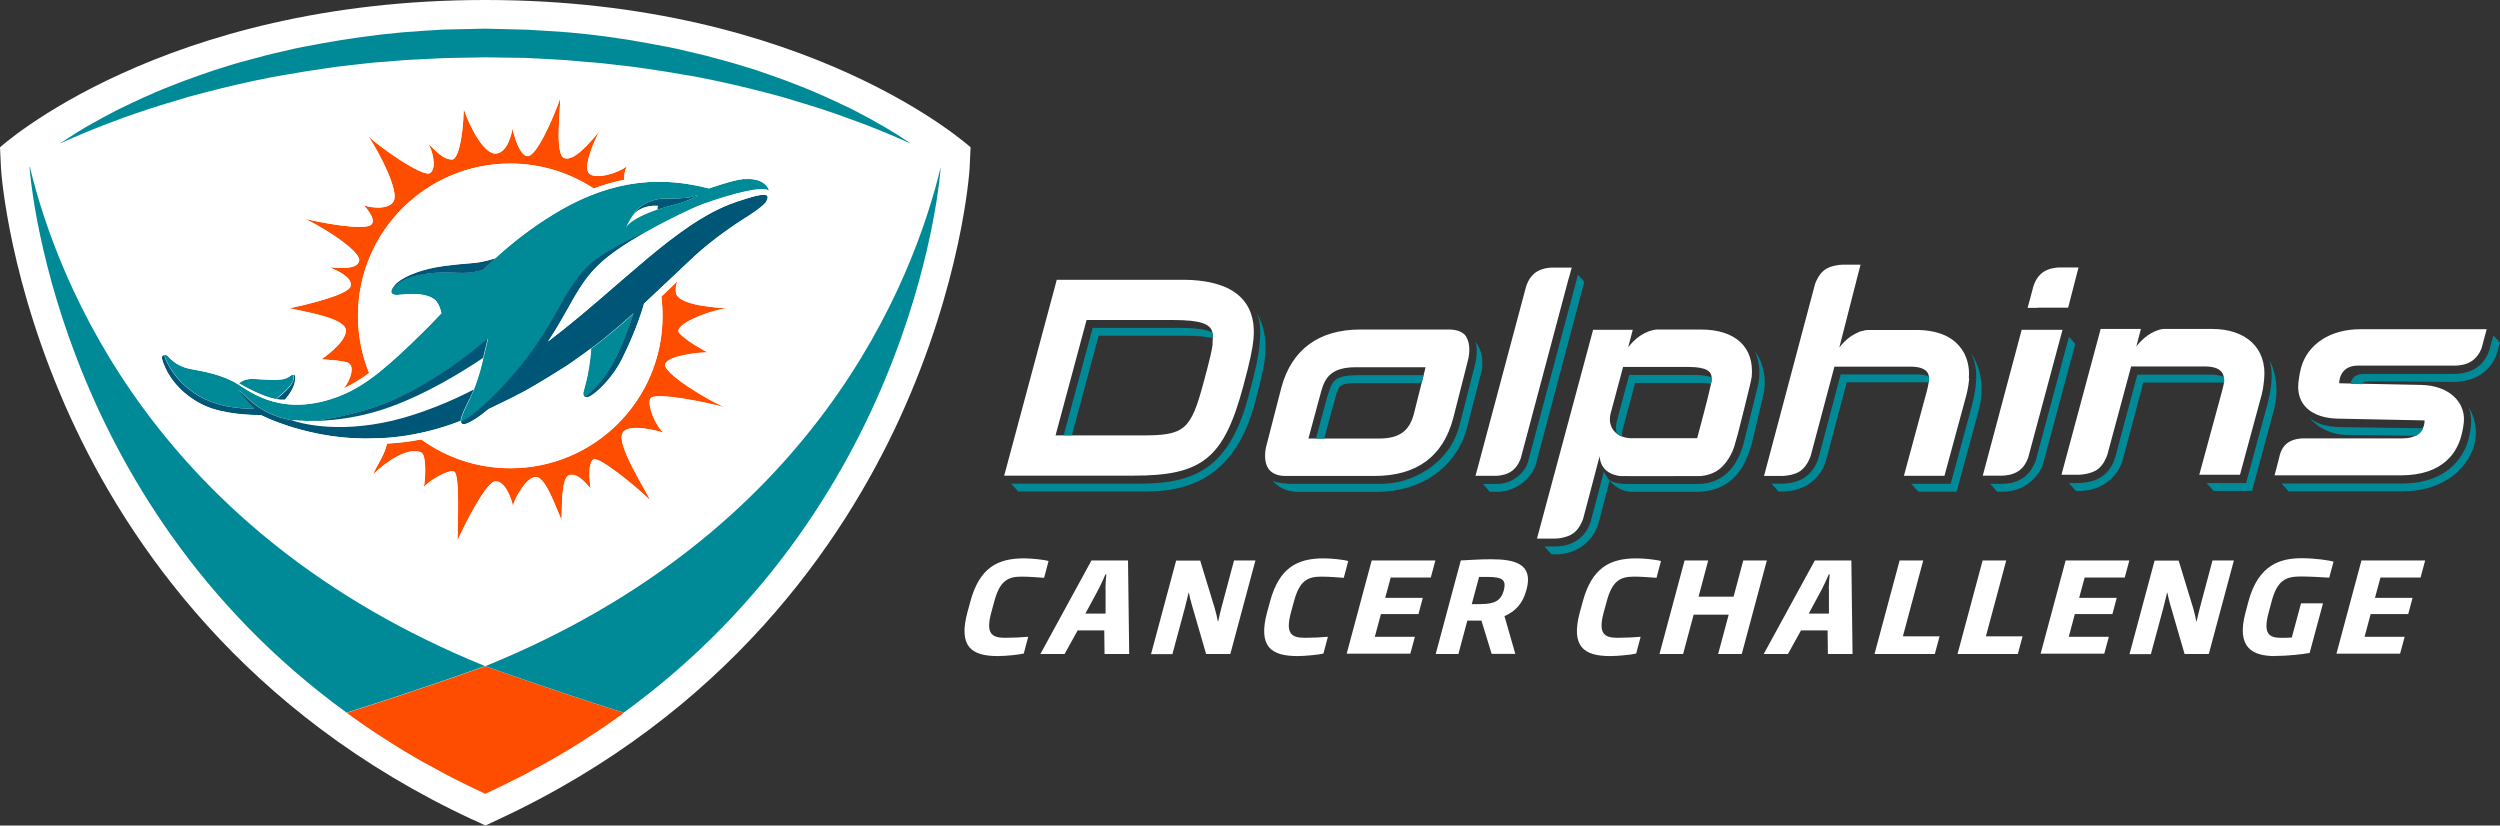 <?xml version="1.0" encoding="UTF-8"?> <svg xmlns="http://www.w3.org/2000/svg" id="Layer_2" data-name="Layer 2" viewBox="0 0 168.35 55.59"><rect x="0" y="0" width="168.35" height="55.59" fill="#333333" stroke="none"/><defs><style> .cls-1 { fill: #005677; } .cls-2 { fill: #008996; } .cls-3 { fill: #ff4d00; } .cls-4 { fill: #fff; } </style></defs><g id="Layer_1-2" data-name="Layer 1"><g><path class="cls-4" d="m31.86,55.21c-15.44-7.17-23.26-18.68-27.1-27.07C.6,19.04.09,11.69.07,11.38l-.07-1.46S10.9,0,32.68,0s32.68,9.92,32.68,9.92l-.07,1.46c-.02.31-.53,7.66-4.69,16.76-3.84,8.39-11.66,19.91-27.1,27.07l-.81.38-.81-.38Z"></path><path class="cls-3" d="m23.34,48c.69.5,1.39.99,2.12,1.47,0,0,0,0,.01,0,.36.23.72.47,1.09.7.03.02.06.03.08.05.35.22.7.43,1.06.64.06.04.13.07.19.11.32.19.65.38.99.56.12.07.24.13.36.19.29.16.57.31.86.47.2.1.4.21.61.31.22.11.43.22.66.33.41.2.83.41,1.26.6.02,0,.03.02.05.02.02,0,.03-.02.05-.02.43-.2.84-.4,1.26-.6.22-.11.44-.22.66-.33.2-.1.41-.2.61-.31.29-.15.58-.31.86-.47.12-.06.24-.13.36-.19.33-.19.66-.37.99-.56.06-.04.13-.07.19-.11.36-.21.71-.42,1.06-.64.03-.02.06-.03.08-.05.37-.23.73-.46,1.09-.7,0,0,0,0,.01,0,.73-.48,1.44-.97,2.12-1.47-5.19-1.64-9.33-3.14-9.33-3.14,0,0-4.15,1.5-9.33,3.14Z"></path><path class="cls-2" d="m61.33,9.67s-.21-.09-.61-.27c-.4-.18-.99-.43-1.74-.73-.38-.15-.79-.32-1.25-.48-.46-.17-.95-.35-1.49-.54-1.06-.37-2.28-.74-3.6-1.13-1.33-.36-2.78-.73-4.33-1.06-.39-.08-.78-.16-1.17-.24-.4-.08-.8-.14-1.21-.21-.41-.07-.82-.15-1.24-.21-.42-.06-.84-.13-1.27-.19-.85-.14-1.72-.21-2.6-.32-.44-.06-.88-.08-1.33-.12-.45-.04-.89-.08-1.34-.12-.9-.06-1.81-.1-2.72-.15-.91-.01-1.83-.03-2.75-.04-.92.02-1.85.03-2.76.05-.91.06-1.81.08-2.7.14-.45.04-.9.08-1.34.11-.45.03-.89.06-1.33.12-.88.11-1.75.18-2.6.32-.43.06-.85.13-1.27.19-.42.06-.83.15-1.24.21-.41.07-.81.13-1.21.21-.4.08-.79.16-1.17.24-1.55.33-2.99.7-4.33,1.06-1.32.39-2.54.76-3.6,1.13-.53.18-1.03.36-1.49.54-.46.17-.88.33-1.25.48-.75.3-1.34.55-1.74.73-.4.18-.61.27-.61.27,0,0,.19-.13.56-.37.18-.12.41-.26.68-.43.27-.17.58-.35.94-.55.36-.2.75-.42,1.19-.65.43-.24.92-.46,1.43-.71.51-.25,1.07-.49,1.66-.75.59-.26,1.22-.49,1.88-.75.66-.24,1.35-.49,2.07-.73.73-.23,1.47-.47,2.26-.67.39-.11.79-.21,1.19-.32.4-.11.81-.19,1.23-.29.82-.21,1.68-.36,2.55-.52,1.74-.32,3.55-.57,5.39-.74.93-.08,1.87-.13,2.81-.19.93-.02,1.87-.04,2.8-.06.94.02,1.88.05,2.82.07.94.06,1.87.11,2.79.18,1.85.16,3.66.42,5.39.74.87.16,1.72.31,2.55.52.41.1.82.19,1.23.29.4.11.8.22,1.19.32.78.2,1.53.45,2.26.67.72.24,1.41.49,2.07.73.65.26,1.29.49,1.88.75.59.26,1.15.5,1.66.75.52.24,1,.47,1.43.71.44.23.84.44,1.19.65.36.2.67.38.94.55.27.17.5.3.68.43.37.24.56.37.56.37Zm2.02,1.58c-1.88,7.77-8.44,24.59-30.67,33.61h0C10.45,35.84,3.89,19.01,2.01,11.24c0,0-.02.01-.02.01,0,0,1.42,22.26,21.35,36.74,5.19-1.64,9.33-3.14,9.33-3.14,0,0,4.15,1.5,9.33,3.14,19.93-14.49,21.35-36.74,21.35-36.74,0,0-.01,0-.02-.01Z"></path><g><path class="cls-1" d="m46.53,13.27c-.31.08-1.09.1-1.42.1-.33,0-.8-.05-1.51.26-.51.22-.86.67-1.01.91.05-.07.1-.12.13-.15,0,0,.52-.6,1.59-.52-.04.05-.07.13-.03.21,0,0,0,0,0,0,0,0,.01.02.02.03h0s0,0,0,0c0,0,.38-.12.65-.2.59-.15.95-.24,1.35-.41.54-.22.71-.32.7-.36-.02-.04-.15.05-.47.13Z"></path><path class="cls-4" d="m42.72,14.39s-.08.08-.13.15c-.19.27-.43.76-.43.76.36-.53,1.48-.97,2.14-1.2,0,0-.01-.02-.02-.03,0,0,0,0,0,0-.03-.07,0-.15.03-.21-1.07-.08-1.59.52-1.59.52Z"></path><path class="cls-3" d="m43.79,26.83c-.23.46.36,1.88.9,2.31-.39-.12-2.46-.7-2.79.06-.36.84,1.65,3.91,1.88,4.49-.93-.92-3.47-2.99-3.83-2.75-.36.24-.27,1.39-.18,1.97-.35-.43-.95-1.11-1.47-.9-.52.2-.45,2.18-.49,3.02-.43-.99-1.12-2.99-1.77-2.91-.65.07-1.37,1.43-1.51,1.95-.1-.52-.52-1.66-1.16-1.66s-2.13,3.02-2.57,4c0-.76.18-4.47-.22-4.65-.4-.18-1.76.66-2.05,1.05.11-.49.2-2.13-.16-2.33-.36-.2-1.4-.26-3.27,1.47.31-.66.82-1.38.95-2.08.77-.04,1.54-.13,2.31-.28,1.69,1.22,3.76,1.94,6,1.94,5.66,0,10.25-4.59,10.25-10.25,0-.44-.03-.88-.08-1.31.38-.36.74-.7,1.08-1.03-.08.19-.12.41-.11.69.02.86,2.26,1.05,3.45,1.14-1.33.18-3.65,1.14-3.21,1.66.44.52,1.73,1.22,1.91,1.31-.61,0-2.63.21-2.85.78-.23.57,2.92,2.49,4.07,2.94-1.43-.4-4.84-1.07-5.07-.61Z"></path><path class="cls-3" d="m42.06,12.1c-.67.13-1.36.32-2.08.59-1.61-1.06-3.54-1.68-5.62-1.68-5.66,0-10.25,4.59-10.25,10.25,0,1.36.27,2.66.75,3.85-.58.43-1.14.77-1.71,1.04.42-.5.78-1.46.31-1.71-.32-.17-1.82-.24-1.82-.24,0,0,1.69-1.14,1.65-1.96-.04-.82-2.74-1.24-3.8-1.48.94-.2,3.99-.89,4.12-1.5.13-.61-.95-1.05-1.41-1.26.51,0,1.8.22,1.98-.41.2-.72-2.99-2.61-3.71-2.87.16.04,3.2.75,4.3.51.83-.18-.14-1.29-.3-1.42.24.12,1.63.41,2.03-.25.4-.66-.95-3.29-1.71-4.4.67.67,3.74,2.85,4.19,2.48.46-.37.11-1.57-.14-1.97.49.46.98,1.08,1.61,1.07.31,0,.71-1.05.78-3.4.43,1.32,1.44,3.11,2.19,3,.75-.11,1-1.22,1.1-1.69.09.51.48,1.81.98,1.86.61.1,1.78-2.62,2.21-3.85.06.61-.38,3.72.28,3.98.66.26,1.75-1.05,2.36-1.79-.37.71-1.11,2.43-.67,2.84.44.41,1.94-.02,2.53-.5-.16.36-.2.65-.16.92Z"></path><path class="cls-2" d="m50.1,12.05c-.78.08-2.35.64-2.35.64-2.86-.74-6.25-.83-10.42,1.71-.78.47-1.49.96-2.14,1.46-.66.5-1.26,1.01-1.82,1.52-.24.22-.56.5-.82.77-1.35.45-1.95.03-3.81.27-1.47.19-2.04.69-2.36,1.09-.04.11-.04.21.04.27.18.14.45.07.96.03.51-.04,1.29-.03,1.81.3.33.21.48.7.54.98-.38.41-.76.8-1.14,1.18-2.35,2.32-3.92,3.7-5.69,4.39-3.83,1.5-5.99-.26-6.86-.78h0c-1.05-.67-2.44-.89-3.19-1.03-.75-.14-1.15-.5-1.31-.64-.16-.14-.28-.36-.46-.31-.05.01-.09.03-.12.05.03-.03.07-.04.12-.05.03.32,1.12,3.03,4.57,3.52.99.14,1.3.1,1.49.08-.58-.51-1.06-1.22-1.1-1.26.13.11.26.22.4.33,1.03,1.1,2.2,1.55,3.19,1.72.06.02,1.04.06,1.04.06,1.13-.02,2.65-.36,4.06-.77,4.14-1.2,8.14-4.79,8.14-4.79,0,0-.22.97-.31,1.31-.06.27-.26,1.18-.64,2.13,0,0-.11.29-.28.64-.25.52-.59,1.17-.59,1.44,0,.01,0,.03,0,.04,0,0,0,.03.01.07.31-.17.74-.45,1.22-.86.75-.63,1.71-1.59,2.82-2.95,2.49-3.07,2.88-5.17,4.63-6.8.74-.69,2.69-1.76,3.68-2.11.01,0,.02,0,.02-.01,0,0,0,0,0,0h0c1.68-.96,3.33-1.7,3.6-1.81.98-.4,4.45-1.55,4.81-.97h0c-.15-.66-.94-.92-1.71-.84Zm-3.8,1.44c-.4.16-.76.26-1.35.41-.27.08-.65.2-.65.2,0,0,0,0,0,0-.66.23-1.78.67-2.14,1.2.01-.03.24-.5.43-.76.15-.24.5-.69,1.01-.91.72-.31,1.18-.26,1.51-.26s1.1-.02,1.42-.1.45-.17.47-.13c.02.04-.16.14-.7.36Z"></path><path class="cls-4" d="m32.53,24.1c-.06.27-.26,1.18-.64,2.13-1.35.72-3.52,1.64-5.48,2.1-3.86.9-6.33.12-6.75-.02l-.06-.02c.09.02,1.03.06,1.03.06.2,0,2.83.11,5.73-.98,2.36-.86,4.69-2.27,6.17-3.27Z"></path><path class="cls-1" d="m32.84,22.79s-.22.97-.31,1.31c-1.49,1-3.81,2.41-6.17,3.27-2.89,1.08-5.52.98-5.73.98,1.13-.02,2.65-.36,4.06-.77,4.14-1.2,8.14-4.79,8.14-4.79Z"></path><path class="cls-2" d="m42.67,21.1c-.29.91-.75,2.15-1.3,3.2-.66,1.25-1.52,2.11-1.98,2.44-.08-.05-.1-.14-.11-.24,0-.18.39-1.09.54-3.02.49-.37.94-.72,1.33-1.05.5-.41,1.01-.86,1.52-1.32Z"></path><path class="cls-1" d="m19.89,25.42c0,.12-.02.25-.05.37-.06.22-.17.48-.36.75-.11.17-.3.37-.3.38-.03,0-.17,0-.29,0-.12-.01-.25-.03-.3-.04h0s1.56-1.12,1.13-1.65c.02,0,.17-.04.18.19Z"></path><path class="cls-1" d="m51.61,13.59s0,0,0,0c0,0-.06.09-.28.28-.21.19-.58.46-1.17.83-.57.35-2.17,1.43-3.39,2.56-.05.04-3.32,3.13-3.4,3.2,0,.03-.43,1.61-1.45,3.66-.71,1.44-1.77,2.34-2.15,2.55-.02.01-.24.15-.39.06.46-.33,1.32-1.19,1.98-2.44.55-1.05,1-2.29,1.3-3.2-.51.46-1.02.91-1.52,1.32-.39.33-.83.68-1.33,1.05,0,0-1.06.78-1.66,1.18h0c-.34.22-1.87,1.18-2.8,1.69-.79.43-2.45,1.22-2.45,1.22h0c-.86.73-1.54,1.07-1.72,1.02-.11-.03-.15-.16-.15-.16.31-.17.74-.45,1.22-.86.75-.63,1.71-1.59,2.82-2.95,2.49-3.07,2.88-5.17,4.63-6.8.74-.69,2.69-1.76,3.68-2.11.01,0,.02,0,.02-.01-1.14.65-2.3,1.4-3.05,2.12-1.46,1.36-1.96,2.96-3.41,5.14l-.04.06c4.87-3.7,8.64-7.98,12.53-9.35.12-.04.24-.08.35-.12,0,0,0,0,.01,0,1.33-.45,1.86-.52,1.9-.27.02.11-.07.27-.1.33Z"></path><path class="cls-2" d="m18.58,26.88h0c-.98-.19-2.13-.86-2.49-1.06.12-.12.42-.33.99-.3.78.05,1.65.11,2.06,0,.35-.1.41-.26.56-.28h0c.43.52-1.16,1.6-1.13,1.65Z"></path><path class="cls-1" d="m28.74,18.43c1.86-.24,2.46.18,3.81-.27.27-.27.58-.55.82-.77-.38.12-.68.2-.96.25-.63.12-1.09.09-2.4.26-2.06.27-3.03.92-3.3,1.17-.08.08-.14.14-.23.26-.06.08-.1.18-.11.2.32-.39.89-.9,2.36-1.09Z"></path><path class="cls-1" d="m31.61,26.87c-.25.52-.59,1.17-.59,1.44,0,.01,0,.03,0,.04-3.14,1.23-5.71,1.17-5.72,1.17-4.32.2-7.72-1.56-7.72-1.56h0s-.03,0-.07,0c-.41,0-2.41-.03-3.73-.64-1.44-.67-2.27-1.72-2.63-2.51-.27-.59-.28-.77-.2-.85,0,0,.02-.01.02-.02,0,0,0,0,0,0,.03-.02.06-.03.09-.04.03.32,1.12,3.03,4.57,3.52.99.14,1.3.1,1.49.08-.58-.51-1.06-1.22-1.1-1.26.13.11.26.22.4.33,1.03,1.1,2.2,1.55,3.19,1.72,0,0,0,0,0,0h0s.06.02.06.02c.42.14,2.89.92,6.75.02,1.96-.46,4.12-1.38,5.48-2.1,0,0-.11.29-.28.64Z"></path><path class="cls-4" d="m52.18,13c0-.16-.04-.25-.04-.25h0c-.19-.66-.86-1.07-1.78-1.07-.1,0-.2,0-.3.01-.7.07-1.96.49-2.33.62-1.17-.3-2.26-.44-3.34-.44-.56,0-1.11.04-1.67.12h0s-.23.03-.23.03c0,0-.09-.29.14-.96.12-.35.29-.67.29-.67,0,0-2.54,1.32-2.86.9s1.1-3.77,1.1-3.77c0,0-2.45,2.72-2.93,2.6-.19-.05-.21-1.03-.22-2.09-.01-1.44.04-3.08.04-3.08,0,0-2.02,5.02-2.51,4.99-.43-.02-1.05-2.7-1.05-2.7,0,0-.39,2.31-1.09,2.59-.7.28-2.5-4.03-2.5-4.03,0,0-.08,4.32-.58,4.42-.5.1-2.1-1.52-2.1-1.52,0,0,.75,2.15.49,2.43-.15.17-1.69-.78-3.28-1.92-.92-.66-1.69-1.22-1.69-1.22,0,0,.9,1.49,1.62,3.06.49,1.08.79,2.11.66,2.31-.32.49-2.69-.21-2.69-.21,0,0,1.35,1.3,1.26,1.63-.04.16-1.38.05-2.74-.14-1.44-.2-2.91-.47-2.91-.47,0,0,4.81,2.8,4.66,3.3-.12.4-3.11.07-3.11.07,0,0,2.6,1.19,2.59,1.58-.01.39-5.09,1.68-5.09,1.68,0,0,4.6.96,4.69,1.48.09.51-1.82,2.16-1.82,2.16,0,0,2.22.2,2.33.49.11.29-.54,1.44-1.1,1.62-.7.22-1.33.37-2.1.37-.11,0-.22,0-.33,0,.04-.05.08-.1.11-.15.19-.28.33-.57.41-.86h0s0,0,0,0c.04-.16.06-.31.06-.46h0s0-.01,0-.01c0-.17-.06-.32-.16-.41-.19-.16-.36-.14-.49-.09l-.44.21s-.07.03-.11.04c-.08.03-.26.06-.63.06-.35,0-.76-.03-1.16-.05,0,0-.25-.01-.29-.01-.48,0-.79.15-.99.29l-.1-.05c-.97-.52-2.11-.73-2.81-.86-.05-.01-.11-.02-.16-.03-.78-.15-1.21-.62-1.24-.65-.07-.07-.15-.16-.26-.23,0,0-.2-.13-.5-.03-.2.07-.28.22-.28.22-.17.28,0,.69.2,1.15.24.53,1,1.84,2.81,2.68.59.28,1.37.47,2.32.58.71.08,1.31.09,1.55.09.23.11.94.44,1.99.77,1.16.36,2.97.79,5.04.8,0,0,.74,0,1.13-.02.04.17-.25.76-.59,1.45-.41.82-.93,1.79-.93,1.79,0,0,.95-.84,1.83-1.46.89-.63,1.89-1.13,2.12-.84.45.55-.03,2.8-.03,2.8,0,0,1.8-1.59,2.21-1.37.19.1.21,1.29.21,2.54,0,1.48-.04,3.06-.04,3.06,0,0,2.48-5.01,2.99-4.87.51.14,1.08,2.43,1.08,2.43,0,0,.94-2.78,1.52-2.71.23-.03.72.87,1.16,1.8.48,1.01.89,2,.89,2,0,0,.01-1.03.08-2.09.07-.95.19-1.88.4-1.94.44-.11,1.72,1.61,1.72,1.61,0,0-.45-2.39-.1-2.6.35-.2,4.62,3.48,4.62,3.48,0,0-2.8-5.18-2.46-5.58s3.33.41,3.33.41c0,0-.45-.53-.83-1.12-.4-.62-.73-1.32-.57-1.48.14-.15,1.7,0,3.31.32,1.86.36,3.06.62,3.06.62,0,0-1.09-.59-2.71-1.56-1.4-.84-2.62-1.79-2.57-1.94.11-.33,3.45-.65,3.45-.65,0,0-.56-.33-1.16-.7-.65-.4-1.35-.9-1.35-1.08,0-.16.84-.55,1.94-.89,1.32-.41,2.54-.68,2.54-.68,0,0-4.54-.36-4.83-1.01-.19-.44.16-1.02.42-1.39.26-.37.63-.71.63-.71,1.24-1.15,2.82-2.2,3.33-2.51.04-.02.07-.04.1-.07,0,0,1.17-.86,1.29-.96.1-.09.37-.37.43-.72,0,0,.02-.1.01-.26Zm-28.72,11.44c-.32-.17-1.82-.24-1.82-.24,0,0,1.69-1.14,1.65-1.96-.04-.82-2.74-1.24-3.8-1.48.94-.2,3.99-.89,4.12-1.5.13-.61-.95-1.05-1.41-1.26.51,0,1.8.22,1.98-.41.2-.72-2.99-2.61-3.71-2.87.16.04,3.2.75,4.3.51.83-.18-.14-1.29-.3-1.42.24.12,1.63.41,2.03-.25.4-.66-.95-3.29-1.71-4.4.67.67,3.74,2.85,4.19,2.48.46-.37.11-1.57-.14-1.97.49.46.98,1.08,1.61,1.07.31,0,.71-1.05.78-3.4.43,1.32,1.44,3.11,2.19,3,.75-.11,1-1.22,1.1-1.69.09.51.48,1.81.98,1.86.61.1,1.78-2.62,2.21-3.85.06.61-.38,3.72.28,3.98.66.26,1.75-1.05,2.36-1.79-.37.71-1.11,2.43-.67,2.84.44.41,1.94-.02,2.53-.5-.16.36-.2.65-.16.92-.67.13-1.36.32-2.08.59-1.61-1.06-3.54-1.68-5.62-1.68-5.66,0-10.25,4.59-10.25,10.25,0,1.36.27,2.66.75,3.85-.58.43-1.14.77-1.71,1.04.42-.5.78-1.46.31-1.71Zm-6.37,1.07c.78.05,1.65.11,2.06,0,.35-.1.41-.26.56-.28h0s.17-.04.18.19c0,.12-.02.25-.05.37-.06.22-.17.48-.36.75-.11.17-.3.37-.3.38-.03,0-.17,0-.29,0-.12-.01-.25-.03-.3-.04-.98-.19-2.13-.86-2.49-1.06.12-.12.42-.33.99-.3Zm31.86-4.76c-1.33.18-3.65,1.14-3.21,1.66.44.52,1.73,1.22,1.91,1.31-.61,0-2.63.21-2.85.78-.23.57,2.92,2.49,4.07,2.94-1.43-.4-4.84-1.07-5.07-.61-.23.46.36,1.88.9,2.31-.39-.12-2.46-.7-2.79.06-.36.84,1.65,3.91,1.88,4.49-.93-.92-3.47-2.99-3.83-2.75-.36.24-.27,1.39-.18,1.97-.35-.43-.95-1.11-1.47-.9-.52.2-.45,2.18-.49,3.02-.43-.99-1.12-2.99-1.77-2.91-.65.07-1.37,1.43-1.51,1.95-.1-.52-.52-1.66-1.16-1.66s-2.13,3.02-2.57,4c0-.76.18-4.47-.22-4.65-.4-.18-1.76.66-2.05,1.05.11-.49.2-2.13-.16-2.33-.36-.2-1.4-.26-3.27,1.47.31-.66.82-1.38.95-2.08.77-.04,1.54-.13,2.31-.28,1.69,1.22,3.76,1.94,6,1.94,5.66,0,10.25-4.59,10.25-10.25,0-.44-.03-.88-.08-1.31.38-.36.74-.7,1.08-1.03-.08.19-.12.41-.11.69.02.86,2.26,1.05,3.45,1.14Zm2.87-7.86c-.36-.57-3.83.58-4.81.97-.27.11-1.92.85-3.6,1.81-1.14.65-2.3,1.4-3.05,2.12-1.46,1.36-1.96,2.96-3.41,5.14l-.04.06c4.87-3.7,8.64-7.98,12.53-9.35.12-.04.24-.08.35-.12,0,0,0,0,.01,0,1.33-.45,1.86-.52,1.9-.27.02.11-.07.27-.1.33,0,0-.06.09-.28.28-.21.19-.58.46-1.17.83-.57.35-2.17,1.43-3.39,2.56-.05.04-3.32,3.13-3.4,3.2,0,.03-.43,1.61-1.45,3.66-.71,1.44-1.77,2.34-2.15,2.55-.02.01-.24.15-.39.06-.08-.05-.1-.14-.11-.24,0-.18.39-1.09.54-3.02,0,0-1.06.78-1.66,1.18-.34.22-1.87,1.18-2.8,1.69-.79.43-2.45,1.22-2.45,1.22-.86.73-1.54,1.07-1.72,1.02-.11-.03-.15-.16-.15-.16-.01-.04-.01-.07-.01-.07-3.14,1.23-5.71,1.17-5.72,1.17-4.32.2-7.72-1.56-7.72-1.56,0,0-.03,0-.07,0-.41,0-2.41-.03-3.73-.64-1.44-.67-2.27-1.72-2.63-2.51-.27-.59-.28-.77-.2-.85.03-.03.07-.04.12-.05.18-.05.3.18.46.31.16.14.57.5,1.31.64.75.14,2.14.36,3.19,1.03.86.52,3.02,2.28,6.86.78,1.77-.69,3.34-2.07,5.69-4.39.38-.38.76-.77,1.14-1.18-.05-.28-.21-.77-.54-.98-.51-.32-1.29-.33-1.81-.3-.51.04-.79.11-.96-.03-.06-.05-.07-.13-.06-.2.02-.08.05-.15.09-.21.01-.02.02-.03.03-.05.09-.12.15-.18.23-.26.27-.25,1.23-.9,3.3-1.17,1.31-.17,1.77-.14,2.4-.26.28-.05.57-.12.96-.25.56-.51,1.17-1.02,1.82-1.52.66-.5,1.37-.99,2.14-1.46,4.16-2.53,7.56-2.45,10.42-1.71,0,0,1.57-.56,2.35-.64.77-.08,1.56.18,1.71.84Z"></path></g></g><g><g><path class="cls-4" d="m79.59,18.84h-8.43l-.12.46-3.24,12.07-.18.66h8.73c4.62,0,6.06-1.17,7.36-5.98.5-1.84.64-2.6.7-3.23.17-1.82-.53-3.98-4.81-3.98Zm2.07,4.32c-.03.36-.19,1.04-.62,2.63-.85,3.16-1.27,3.53-4.09,3.53h-5.87l2.09-7.77h5.83c1.9,0,2.49.28,2.64.81,0,.01,0,.03,0,.04.03.11.03.38.03.39,0,.12-.01.24-.02.37Zm17.08-.49c-.27-.41-.83-.47-1.07-.48h-6.07c-2.79,0-4.62,1.35-5.31,3.9l-1.04,4.04c-.05.24-.16.96.17,1.44.26.38.77.47,1.03.48h6.12c2.83,0,4.61-1.31,5.29-3.89l.8-3.14h0l.09-.36.14-.56c.05-.25.15-.96-.17-1.43Zm-3.54,5.24c-.31,1.14-1,1.62-2.33,1.62h-4.76l.86-3.18c.27-1,.76-1.62,2.34-1.62h4.69s-.77,3.07-.8,3.18Zm10.45-9.22l-3.22,12.09h0s0,.02,0,.02c-.06.18-.22.62-.61.91-.32.24-.73.31-1.01.33h-.02s-.02,0-.02,0h-1.41l.18-.66,3.22-12.06c.03-.1.18-.62.63-.96.42-.31.97-.34,1.13-.34h1.32l-.18.66Zm8.9,3.5h-2.99c-.3.03-1.13.18-1.92,1.2l.31-1.18h-2.67s-3.78,14.06-3.78,14.06h1.19c.19,0,.85-.05,1.27-.37.39-.29.58-.77.65-.97l1.11-4.21c.02.42.23,1.19,1.39,1.34.1.01,4.18,0,4.18,0h0s1.06,0,1.06,0c0,0,.81.04,1.46-.49.72-.59.98-1.52.98-1.52l.24-.84s.91-3.57.93-3.83c.19-2-1.09-3.19-3.42-3.19Zm-.27,7.32s-3.14,0-4.4,0c-.24,0-.46-.04-.66-.12-.12-.05-.23-.11-.33-.18-.39-.29-.58-.77-.43-1.37l.84-3.13h4.41c1.27,0,1.52.34,1.55.67,0,0,0,.02,0,.03,0,.08,0,.16,0,.23,0,.04-.01.09-.03.17,0,0,0,0,0,.01-.17.83-.94,3.68-.94,3.68Zm18.32-4.04v.09c-.03.23-.05.54-.21,1.14l-1.45,5.34h-2.73l1.54-5.69c.07-.27.1-.41.12-.57,0,0,0,0,0,0,0-.07.02-.14.02-.22,0-.07,0-.13,0-.19,0-.01,0-.02,0-.03-.08-.53-.69-.65-1.22-.65h-5.14s-1.58,5.94-1.58,5.94c0,0-.18.68-.68,1.06-.4.3-1.01.35-1.23.36h-1.25l3.44-12.94c.08-.22.27-.65.63-.93.39-.29.99-.35,1.22-.36h1.21l-.17.65-1.26,4.93c.24-.31.49-.54.72-.71.04-.03.07-.05.1-.07.19-.12.37-.21.52-.27.07-.03.13-.05.19-.06.3-.09.5-.07.5-.07h3.16c2.83,0,3.67,1.76,3.53,3.27Zm4.61-4.74h-.67l.18-.66.2-.76c.03-.1.18-.62.63-.96.39-.29.91-.33,1.11-.34h0s0,0,0,0h1.31l-.17.65-.41,1.59-.12.47h-2.07Zm-.63,10.08v.02s-.02.03-.02.03c-.09.24-.26.59-.59.83-.43.32-1.03.34-1.14.34h-1.31l2.62-9.82h2.75l-2.31,8.6Zm15.89-5.3c-.03.28-.06.65-.18,1.11l-1.45,5.35h-2.74l1.54-5.66c.08-.31.11-.45.12-.53,0,0,0,0,0-.01,0-.02,0-.04,0-.05.01-.13,0-.24-.02-.34,0-.01,0-.03,0-.04-.13-.54-.71-.66-1.22-.66h-5.01s-1.6,5.94-1.6,5.94c-.06.18-.26.69-.65.98-.5.37-1.32.37-1.32.37h-1.12l2.64-9.82h2.71l-.31,1.18c.7-.9,1.43-1.12,1.8-1.18h3.29c2.33,0,3.71,1.32,3.52,3.36Zm14.99-3.36l-.18.66-.15.57c-.03.1-.18.56-.63.9-.43.32-1.03.34-1.14.34h-6.58c-1.29,0-1.26,1.19-1.26,1.19l5.52.11c1.92.04,2.96,1.19,2.88,2.43-.01.17-.06.59-.18,1.01-.26.99-1.12,2.65-4.07,2.65h-8.5s.3-1.15.3-1.15c.03-.1.11-.68.54-1.01.41-.31.95-.33,1.11-.33h6.68c.39,0,.68-.08.89-.19.26-.14.4-.33.48-.51.12-.27.1-.51.1-.51l-5.89-.12c-1.72-.05-2.74-.94-2.61-2.38.02-.17.05-.52.19-1.07h0s0,0,0,0c.45-1.58,1.98-2.57,3.99-2.57h7.84s.67,0,.67,0Z"></path><path class="cls-2" d="m85.21,23.89c-.06.63-.21,1.39-.7,3.23-1.28,4.8-4.16,5.98-7.36,5.98h-8.58l-.48-.53h8.65c3.9,0,6.09-1.17,7.36-5.98.49-1.84.64-2.6.7-3.23.07-.74.17-1.67-.23-2.36.58.89.72,1.95.63,2.89Zm-3.56-1.49c-.38-.21-1.05-.32-2.24-.32h-5.83l-1.95,7.23h.55l1.8-6.7h5.83c.87,0,1.46.06,1.87.17,0-.01,0-.02,0-.03,0-.13,0-.25-.03-.36Zm18.11,1.47c-.1-.49-.41-.86-.41-.86.22.61,0,1.42-.04,1.62l-1.04,4.06c-.68,2.54-3.13,3.89-5.29,3.89h-6.12c-.19-.01-.91-.05-1.17-.21,0,0,.16.21.54.45.45.28,1.03.3,1.03.3h5.49c3.03,0,5.27-1.71,5.99-4.12l.98-3.83s.2-.56.04-1.3Zm-8.09,1.39c-1.91,0-1.94.31-2.34,1.62l-.71,2.65h.55l.74-2.71c.22-.8.25-1.02,1.41-1.02h4.42c.05-.2.09-.38.13-.54h-4.2Zm14.59-6.76l-3.34,12.52c-.2.85-1.12,1.57-2.11,1.57h-.95s.46.53.46.53h.49c1.3,0,2.3-.91,2.61-1.83l3.27-12.32-.42-.46Zm1.74,13.28l-.86,3.26c-.35,1.23-1.32,1.76-2.46,1.76h-.68l.48.53h.31c1.41,0,2.58-.91,2.9-2.26l.71-2.72c-.26-.29-.39-.58-.39-.58Zm10.18-8.11c.42.91.3,1.85.21,2.25l-.89,3.6c-.34,1.55-1.22,3.07-3.18,3.07,0,0-4.69.01-4.79,0-.74.01-1.14-.24-1.14-.24,0,0,.52.77,1.54.77h4.12c3.5.11,3.88-3.2,4.18-4.35l.55-2.33c.15-.75.05-1.93-.61-2.79Zm-2.92,1.98c0-.07.01-.15,0-.23-.23-.1-.59-.17-1.14-.17h-4.41s-.84,3.14-.84,3.14c-.08.31-.07.59.02.83.1.07.21.13.33.18,0-.15,0-.31.05-.48l.84-3.13h4.41c.28,0,.51.02.7.05,0,0,0,0,0-.01.01-.07.02-.13.03-.17Zm17.46-1.86c.46.87.37,1.66.32,2.26,0,0-.08.58-.23,1.19l-1.45,5.34h-2.66l.48.53h2.58l1.45-5.34c.47-1.61.18-3.05-.49-3.98Zm-2.81,1.76c0-.07,0-.13,0-.19-.23-.11-.54-.15-.82-.15h-5.14s-1.46,5.52-1.46,5.52c-.4,1.42-1.44,1.84-2.57,1.84h-.63l.48.53c1.96.08,2.93-1.1,3.21-2.14l1.38-5.22h5.14c.13,0,.26,0,.39.02,0,0,0,0,0,0,0-.07.02-.14.02-.22Zm9.41-2.85l-2.2,8.19c-.08.29-.5,1.69-2.3,1.69h-.8l.47.53h.41c1.44,0,2.45-1.02,2.71-1.97l2.14-7.98-.42-.47Zm13.48,1.49c.39,1.04.02,2.53-.1,2.99l-1.45,5.35h-2.66l.48.53h2.58l1.45-5.35c.45-1.61.04-2.92-.3-3.52Zm-3.02,1.55c.01-.13,0-.24-.02-.34-.24-.13-.54-.17-.82-.17h-5.01s-1.48,5.53-1.48,5.53c-.35,1.16-1.16,1.77-2.62,1.77h-.52l.48.53h.24c1.56,0,2.67-1.01,2.95-2.22l1.35-5.08h5.01c.14,0,.29,0,.43.03,0,0,0,0,0-.01,0-.02,0-.04,0-.05Zm16.44,1.69s.42.64,0,2.18c-.22.82-1.13,2.95-4.49,2.95h-8.09s.48.53.48.53h7.6c3.43,0,4.93-2.21,5-3.76.06-1.23-.5-1.91-.5-1.91Zm1.68-4.84l-.27,1.01c-.16.42-.6,1.54-2.34,1.58h-6.08c-.94,0-.9.67-.9.67l.8.02s-.14-.19.51-.19l5.53.04c2.33.03,2.93-1.68,3.01-1.98l.18-.67-.43-.48Zm-4.73,6.25l-5.6-.08c-.86-.02-1.58-.2-2.03-.63.55.72,1.56,1.16,2.44,1.16l4.72.06c.26-.14.4-.33.48-.51Z"></path></g><path class="cls-4" d="m67.19,44.18c-1.8,0-2.65-.66-2.05-2.93l.2-.73c.61-2.27,1.82-2.92,3.61-2.92.52,0,1.37.09,1.66.18l-.3,1.13c-.42-.03-1.01-.08-1.53-.08-.93,0-1.47.31-1.83,1.69l-.2.73c-.37,1.38,0,1.7.93,1.7.52,0,1.13-.03,1.56-.07l-.3,1.13c-.33.08-1.23.17-1.75.17Zm7.19-.14l-.02-1.59h-1.79l-.88,1.59h-1.63l3.44-6.3h2.46l.08,6.3h-1.66Zm.06-4.39c0-.31.03-.64.06-.97h-.06c-.14.32-.29.66-.45.97l-.9,1.67h1.36v-1.67Zm6.78,4.39l-.95-3.27c-.08-.27-.16-.58-.21-.86h-.02c-.08.33-.16.68-.25,1.02l-.84,3.12h-1.44l1.69-6.3h1.62l.98,3.21c.08.27.16.61.21.89h.02c.06-.3.16-.7.26-1.08l.81-3.03h1.44l-1.69,6.3h-1.64Zm6.15.14c-1.8,0-2.65-.66-2.05-2.93l.2-.73c.61-2.27,1.82-2.92,3.61-2.92.52,0,1.37.09,1.66.18l-.3,1.13c-.42-.03-1.01-.08-1.53-.08-.93,0-1.47.31-1.83,1.69l-.2.73c-.37,1.38,0,1.7.93,1.7.52,0,1.13-.03,1.56-.07l-.3,1.13c-.33.08-1.23.17-1.75.17Zm3.31-.14l1.69-6.3h4.29l-.31,1.15h-2.7l-.37,1.37h2.53l-.29,1.09h-2.53l-.41,1.53h2.7l-.31,1.14h-4.29Zm9.77,0l-.69-2.25h-.95l-.6,2.25h-1.53l1.69-6.3c.64-.03,1.27-.08,2.05-.08,1.59,0,2.84.31,2.38,2.03l-.02.06c-.25.93-.76,1.43-1.47,1.74l.73,2.54h-1.6Zm.82-4.32c.19-.71-.17-.87-1.11-.87-.2,0-.36,0-.56,0l-.49,1.83h.58c.94,0,1.38-.22,1.57-.91l.02-.06Zm7.16,4.46c-1.8,0-2.65-.66-2.05-2.93l.2-.73c.61-2.27,1.82-2.92,3.61-2.92.52,0,1.37.09,1.66.18l-.3,1.13c-.41-.03-1.01-.08-1.53-.08-.93,0-1.47.31-1.83,1.69l-.2.73c-.37,1.38,0,1.7.93,1.7.52,0,1.13-.03,1.56-.07l-.3,1.13c-.33.08-1.23.17-1.75.17Zm7.27-.14l.71-2.65h-2.36l-.71,2.65h-1.59l1.69-6.3h1.59l-.65,2.44h2.36l.65-2.44h1.59l-1.69,6.3h-1.59Zm7.39,0l-.02-1.59h-1.79l-.88,1.59h-1.63l3.44-6.3h2.46l.08,6.3h-1.66Zm.06-4.39c0-.31.03-.64.06-.97h-.06c-.14.32-.29.66-.45.97l-.9,1.67h1.36v-1.67Zm3.08,4.39l1.69-6.3h1.59l-1.37,5.11h2.47l-.32,1.19h-4.06Zm5.59,0l1.69-6.3h1.59l-1.37,5.11h2.47l-.32,1.19h-4.06Zm5.59,0l1.69-6.3h4.29l-.31,1.15h-2.7l-.37,1.37h2.53l-.29,1.09h-2.53l-.41,1.53h2.7l-.31,1.14h-4.29Zm9.7,0l-.95-3.27c-.08-.27-.16-.58-.21-.86h-.02c-.08.33-.16.68-.25,1.02l-.84,3.12h-1.44l1.69-6.3h1.62l.98,3.21c.08.27.16.61.21.89h.02c.06-.3.16-.7.26-1.08l.81-3.03h1.44l-1.69,6.3h-1.64Zm6.1.14c-1.5,0-2.64-.53-2-2.93l.2-.75c.68-2.53,2.22-2.91,3.59-2.91.93,0,1.87.15,2.14.23l-.29,1.08c-.43-.03-1.38-.08-1.89-.08-.98,0-1.6.2-1.99,1.68l-.2.75c-.36,1.35-.05,1.7.83,1.7.25,0,.52,0,.73-.02l.62-2.3h1.48l-.9,3.34c-.46.08-1.38.2-2.32.2Zm4.12-.14l1.69-6.3h4.29l-.31,1.15h-2.7l-.37,1.37h2.53l-.29,1.09h-2.53l-.41,1.53h2.7l-.31,1.14h-4.29Z"></path></g></g></svg> 